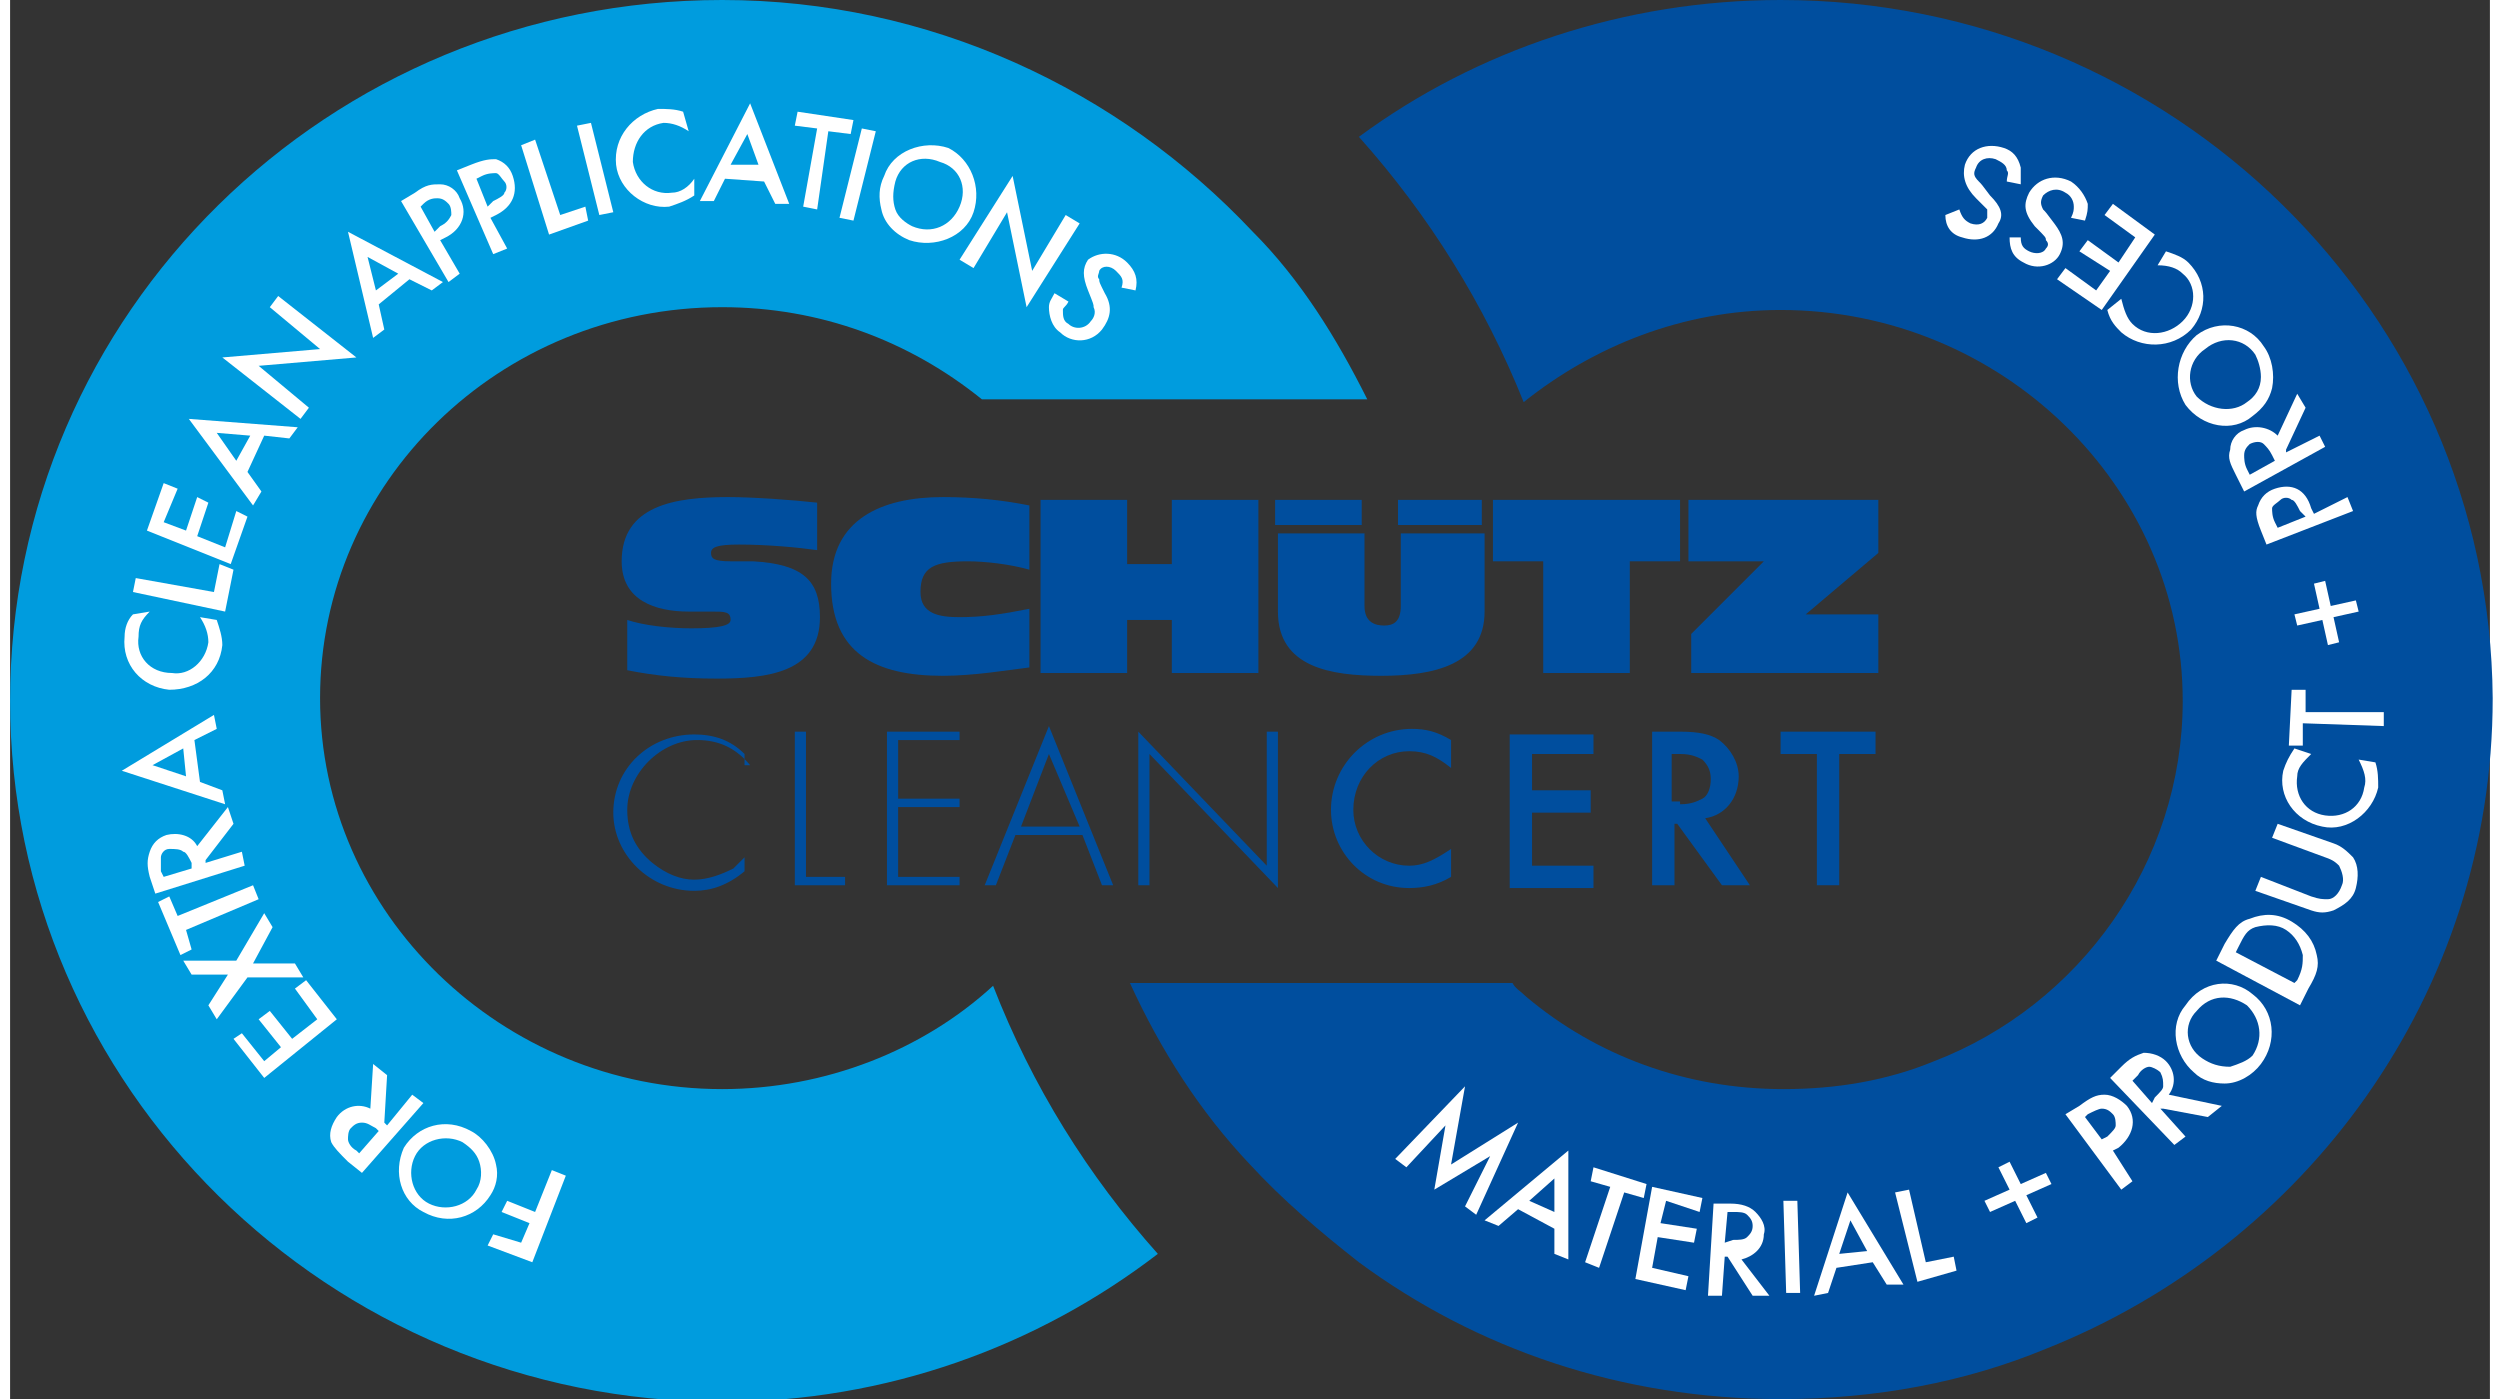<?xml version="1.0" encoding="utf-8" standalone="no"?><!-- Generator: Adobe Illustrator 19.1.1, SVG Export Plug-In . SVG Version: 6.00 Build 0)  --><svg xmlns="http://www.w3.org/2000/svg" xmlns:xlink="http://www.w3.org/1999/xlink" height="122" style="enable-background:new 0 0 88.8 50.1;" version="1.1" viewBox="0 0 88.8 50.1" width="218" x="0px" xml:space="preserve" y="0px">
<rect x="0" y="0" width="88.8" height="50.1" fill="#333333" stroke="none"/>
<style type="text/css">
	.st0{fill:#009CDE;}
	.st1{fill:#FFFFFF;}
	.st2{fill:#004E9E;}
	.st3{fill-rule:evenodd;clip-rule:evenodd;fill:#004E9E;}
</style>
<g id="Ebene_1">
</g>
<g id="Ebene_2">
	<path class="st0" d="M25.5,39c-7.9,0-14.4-6.3-14.4-14c0-7.7,6.4-14,14.4-14c3.5,0,6.7,1.2,9.3,3.3h13.8c-1.1-2.2-2.4-4.3-4.1-6   C39.7,3.2,32.9,0,25.5,0C11.4,0,0,11.2,0,25.1c0,13.8,11.4,25.1,25.5,25.1c5.9,0,11.3-2,15.6-5.3c-2.5-2.8-4.5-6-5.9-9.6   C32.7,37.6,29.2,39,25.5,39z"/>
	<path class="st1" d="M35.2,35.3L35.2,35.3C35.2,35.3,35.2,35.3,35.2,35.3C35.2,35.3,35.2,35.3,35.2,35.3z"/>
	<path class="st2" d="M63.4,0c-5.6,0-10.9,1.8-15.1,4.9c2.5,2.8,4.5,6,5.9,9.5c2.5-2,5.7-3.3,9.2-3.3c7.9,0,14.4,6.3,14.4,14   c0,5.8-3.7,10.9-8.9,12.9c-1.7,0.7-3.5,1-5.4,1c-3.5,0-6.7-1.2-9.2-3.3c-0.2-0.2-0.4-0.3-0.5-0.5H40.1c1.1,2.4,2.5,4.6,4.3,6.5   c1.2,1.3,2.5,2.4,3.9,3.5c4.2,3.1,9.4,4.9,15.1,4.9c3.4,0,6.6-0.6,9.5-1.8c9.3-3.7,16-12.7,16-23.3C88.8,11.2,77.4,0,63.4,0z"/>
	<g>
		<path class="st1" d="M52.1,38.9l-0.5,2.8l2.4-1.5l-1.5,3.3l-0.4-0.3l0.9-1.8l-2,1.2l0.4-2.3l-1.4,1.5l-0.4-0.3L52.1,38.9z"/>
		<path class="st1" d="M54,43.3l-0.7,0.6l-0.5-0.2l3-2.5l0,3.9l-0.5-0.2l0-0.9L54,43.3z M55.3,42.2L54.4,43l0.9,0.4L55.3,42.2z"/>
		<path class="st1" d="M56.9,45.4l-0.5-0.2l0.9-2.7l-0.7-0.2l0.1-0.5l1.9,0.6l-0.1,0.5l-0.7-0.2L56.9,45.4z"/>
		<path class="st1" d="M59.3,43l-0.2,0.8l1.3,0.2l-0.1,0.5l-1.3-0.2l-0.2,1.1l1.3,0.3l-0.1,0.5l-1.8-0.4l0.6-3.3l1.8,0.4l-0.1,0.5    L59.3,43z"/>
		<path class="st1" d="M63,46.4l-0.6,0l-0.9-1.4l-0.1,0l-0.1,1.4l-0.5,0l0.2-3.3l0.6,0c0.4,0,0.7,0.1,0.9,0.3    c0.2,0.2,0.4,0.5,0.3,0.8c0,0.5-0.4,0.8-0.8,0.9L63,46.4z M61.7,44.4c0.2,0,0.4,0,0.5-0.1c0.1-0.1,0.2-0.2,0.2-0.4    c0-0.2-0.1-0.3-0.2-0.4c-0.1-0.1-0.3-0.1-0.5-0.1l-0.2,0l-0.1,1.1L61.7,44.4z"/>
		<path class="st1" d="M64.1,46.3l-0.5,0L63.5,43l0.5,0L64.1,46.3z"/>
		<path class="st1" d="M65.4,45.4l-0.3,0.9l-0.5,0.1l1.2-3.7l2,3.3L67.2,46l-0.5-0.8L65.4,45.4z M65.9,43.7l-0.4,1.2l1-0.1    L65.9,43.7z"/>
		<path class="st1" d="M68.6,45.2l1-0.2l0.1,0.5l-1.4,0.4l-0.8-3.2l0.5-0.1L68.6,45.2z"/>
		<path class="st1" d="M70.7,43l0.9-0.4l-0.4-0.8l0.4-0.2l0.4,0.8l0.9-0.4l0.2,0.4l-0.9,0.4l0.4,0.8l-0.4,0.2L71.8,43l-0.9,0.4    L70.7,43z"/>
		<path class="st1" d="M76,42.3l-0.4,0.3l-2-2.7l0.5-0.3c0.4-0.3,0.6-0.4,0.9-0.4c0.3,0,0.6,0.2,0.8,0.4c0.4,0.5,0.2,1.1-0.3,1.5    l-0.2,0.1L76,42.3z M75.1,40.7c0.2-0.2,0.3-0.3,0.3-0.4c0-0.1,0-0.3-0.1-0.4c-0.1-0.1-0.2-0.2-0.4-0.2c-0.1,0-0.3,0.1-0.5,0.2    L74.3,40l0.6,0.8L75.1,40.7z"/>
		<path class="st1" d="M79.2,39.6L78.7,40l-1.6-0.3L77,39.7l0.9,1l-0.4,0.3l-2.3-2.4l0.4-0.4c0.3-0.3,0.5-0.4,0.8-0.5    c0.3,0,0.6,0.1,0.8,0.3c0.3,0.3,0.4,0.8,0.1,1.2L79.2,39.6z M76.8,39.3c0.2-0.2,0.3-0.3,0.3-0.4c0-0.2,0-0.3-0.1-0.5    c-0.1-0.1-0.3-0.2-0.4-0.2c-0.1,0-0.3,0.1-0.4,0.3L76,38.7l0.7,0.8L76.8,39.3z"/>
		<path class="st1" d="M80.3,35.6c0.8,0.6,0.9,1.7,0.3,2.5c-0.3,0.4-0.8,0.7-1.3,0.7c-0.4,0-0.8-0.1-1.1-0.4    c-0.7-0.6-0.9-1.7-0.3-2.4C78.5,35.1,79.6,35,80.3,35.6z M78.5,37.9c0.3,0.2,0.6,0.3,1,0.3c0.3-0.1,0.6-0.2,0.8-0.4    c0.4-0.6,0.3-1.3-0.2-1.8c-0.6-0.4-1.3-0.4-1.8,0.2C77.8,36.7,77.9,37.5,78.5,37.9z"/>
		<path class="st1" d="M79,34.4l0.3-0.6c0.3-0.5,0.5-0.8,0.9-0.9c0.5-0.2,1-0.2,1.5,0.1c0.5,0.3,0.8,0.7,0.9,1.2    c0.1,0.4,0,0.7-0.3,1.2L82,36L79,34.4z M81.9,35.1c0.2-0.4,0.2-0.6,0.2-0.9c-0.1-0.4-0.3-0.7-0.6-0.9c-0.3-0.2-0.7-0.2-1.1-0.1    c-0.3,0.1-0.4,0.3-0.6,0.7l-0.1,0.2l2.1,1.1L81.9,35.1z"/>
		<path class="st1" d="M82.4,32.1c0.3,0.1,0.4,0.1,0.6,0.1c0.2,0,0.4-0.2,0.5-0.5c0.1-0.2,0-0.5-0.1-0.7c-0.1-0.1-0.2-0.2-0.5-0.3    l-1.9-0.7l0.2-0.5l2,0.7c0.3,0.1,0.5,0.3,0.7,0.5c0.2,0.3,0.2,0.7,0.1,1.1c-0.1,0.4-0.4,0.6-0.8,0.8c-0.3,0.1-0.5,0.1-0.8,0    l-2-0.7l0.2-0.5L82.4,32.1z"/>
		<path class="st1" d="M82.4,27c-0.3,0.3-0.5,0.5-0.5,0.8c-0.1,0.7,0.3,1.3,1,1.4c0.7,0.1,1.3-0.3,1.4-1c0.1-0.3,0-0.6-0.2-1    l0.6,0.1c0.1,0.3,0.1,0.6,0.1,0.9c-0.2,0.9-1.1,1.6-2,1.4c-1-0.2-1.6-1.1-1.4-2c0.1-0.3,0.2-0.5,0.4-0.8L82.4,27z"/>
		<path class="st1" d="M85,25.5l0,0.5l-2.9-0.1l0,0.8l-0.5,0l0.1-2l0.5,0l0,0.8L85,25.5z"/>
		<path class="st1" d="M83,23.1l-0.2-0.9l-0.9,0.2l-0.1-0.4l0.9-0.2l-0.2-0.9l0.4-0.1l0.2,0.9l0.9-0.2l0.1,0.4l-0.9,0.2l0.2,0.9    L83,23.1z"/>
		<path class="st1" d="M83.7,17.8l0.2,0.5l-3.1,1.2L80.6,19c-0.2-0.5-0.2-0.7-0.1-0.9c0.1-0.3,0.3-0.5,0.6-0.6    c0.6-0.2,1.1,0,1.3,0.7l0.1,0.2L83.7,17.8z M82,18.3c-0.1-0.2-0.2-0.4-0.3-0.4c-0.1-0.1-0.3-0.1-0.4,0c-0.1,0.1-0.3,0.2-0.3,0.3    c0,0.1,0,0.3,0.1,0.5l0.1,0.2l1-0.4L82,18.3z"/>
		<path class="st1" d="M81.9,14.1l0.3,0.5l-0.7,1.5l0,0.1l1.2-0.6l0.2,0.4L80,17.6L79.7,17c-0.2-0.4-0.3-0.6-0.2-0.9    c0-0.3,0.2-0.6,0.5-0.7c0.4-0.2,0.9-0.1,1.2,0.2L81.9,14.1z M81,16.3c-0.1-0.2-0.2-0.3-0.3-0.4c-0.1-0.1-0.3-0.1-0.5,0    C80.1,16,80,16.1,80,16.3c0,0.1,0,0.3,0.1,0.5l0.1,0.2l0.9-0.5L81,16.3z"/>
		<path class="st1" d="M78.3,12c0.8-0.6,1.9-0.4,2.4,0.4c0.3,0.4,0.4,1,0.3,1.5c-0.1,0.4-0.3,0.7-0.7,1c-0.7,0.6-1.8,0.4-2.4-0.4    C77.4,13.7,77.6,12.6,78.3,12z M80.1,14.4c0.3-0.2,0.5-0.5,0.5-0.9c0-0.3-0.1-0.6-0.2-0.8c-0.4-0.6-1.2-0.7-1.8-0.2    c-0.6,0.4-0.7,1.2-0.3,1.7C78.8,14.7,79.6,14.8,80.1,14.4z"/>
		<path class="st1" d="M75.6,10.7c0.1,0.4,0.2,0.7,0.4,0.9c0.5,0.5,1.3,0.4,1.8-0.1c0.5-0.5,0.5-1.3,0-1.7c-0.2-0.2-0.5-0.3-0.9-0.3    L77.2,9c0.3,0.1,0.6,0.2,0.8,0.4c0.7,0.7,0.7,1.7,0.1,2.4c-0.7,0.7-1.8,0.7-2.5,0.1c-0.2-0.2-0.4-0.4-0.5-0.8L75.6,10.7z"/>
		<path class="st1" d="M74.7,10.4l0.5-0.7L74.1,9l0.3-0.4l1.1,0.8l0.6-0.9L75,7.7l0.3-0.4l1.5,1.1l-1.9,2.7L73.3,10l0.3-0.4    L74.7,10.4z"/>
		<path class="st1" d="M72,8.5c0,0.3,0.1,0.4,0.3,0.5c0.2,0.1,0.5,0.1,0.6-0.1c0.1-0.1,0.1-0.2,0-0.3c0-0.1,0-0.1-0.4-0.5    c-0.4-0.5-0.4-0.8-0.2-1.2c0.3-0.5,0.9-0.7,1.5-0.4c0.3,0.2,0.5,0.5,0.6,0.8c0,0.2,0,0.3-0.1,0.6l-0.5-0.1    c0.1-0.2,0.1-0.3,0.1-0.4c0-0.2-0.1-0.4-0.3-0.5C73.3,6.7,73,6.8,72.8,7c-0.1,0.2-0.1,0.3,0,0.5c0.1,0.1,0.1,0.1,0.4,0.5    c0.3,0.4,0.4,0.7,0.2,1.1c-0.2,0.4-0.8,0.6-1.3,0.3c-0.4-0.2-0.5-0.5-0.5-0.9L72,8.5z"/>
		<path class="st1" d="M69.8,7.5C69.9,7.8,70,7.9,70.2,8c0.3,0.1,0.5,0,0.6-0.2c0-0.1,0-0.2,0-0.3c-0.1-0.1-0.1-0.1-0.4-0.4    c-0.4-0.4-0.5-0.8-0.4-1.2c0.2-0.6,0.8-0.8,1.4-0.6C71.7,5.4,71.9,5.6,72,6c0,0.2,0,0.3,0,0.6l-0.5-0.1c0-0.2,0.1-0.3,0-0.4    c0-0.2-0.2-0.3-0.4-0.4c-0.3-0.1-0.6,0-0.7,0.3c-0.1,0.2-0.1,0.3,0.1,0.5c0.1,0.1,0.1,0.1,0.4,0.5c0.4,0.4,0.5,0.7,0.3,1    c-0.2,0.5-0.7,0.7-1.3,0.5c-0.4-0.1-0.6-0.4-0.6-0.8L69.8,7.5z"/>
	</g>
	<path class="st2" d="M51.6,27.5c-0.5-0.4-0.9-0.6-1.5-0.6c-1.1,0-2,0.9-2,2.1c0,1.1,0.9,2,2,2c0.5,0,0.9-0.2,1.5-0.6v1   c-0.5,0.3-1,0.4-1.5,0.4c-1.6,0-2.8-1.3-2.8-2.8c0-1.6,1.3-2.9,2.9-2.9c0.5,0,0.9,0.1,1.4,0.4V27.5z"/>
	<path class="st2" d="M54.5,27v1.3h2.1v0.8h-2.1V31h2.2v0.8h-3v-5.5h3V27H54.5z"/>
	<path class="st2" d="M62.3,31.7h-1l-1.6-2.2h-0.1v2.2h-0.8v-5.5h1c0.7,0,1.1,0.1,1.4,0.3c0.4,0.3,0.7,0.8,0.7,1.3   c0,0.8-0.5,1.4-1.2,1.5L62.3,31.7z M59.8,28.8c0.4,0,0.6-0.1,0.8-0.2c0.2-0.1,0.3-0.4,0.3-0.7c0-0.3-0.1-0.5-0.3-0.7   c-0.2-0.1-0.4-0.2-0.8-0.2h-0.3v1.7H59.8z"/>
	<path class="st2" d="M65.5,31.7h-0.8V27h-1.3v-0.8h3.4V27h-1.3V31.7z"/>
	<path class="st3" d="M25.7,17.8c-1.9,0-3.8,0.3-3.8,2.3c0,1.4,1.2,1.8,2.4,1.8h0.8c0.5,0,0.7,0,0.7,0.3c0,0.2-0.4,0.3-1.4,0.3   c-0.8,0-1.7-0.1-2.3-0.3V24c1,0.2,2,0.3,3.2,0.3c1.8,0,3.7-0.2,3.7-2.2c0-1.3-0.6-1.9-2.4-2h-0.8c-0.6,0-0.7-0.1-0.7-0.3   c0-0.2,0.2-0.3,1-0.3c1,0,2.1,0.1,2.8,0.2V18C28,17.9,26.6,17.8,25.7,17.8"/>
	<path class="st3" d="M36.5,18.1c-1-0.2-2-0.3-3.1-0.3c-2.2,0-4,0.8-4,3.1c0,2.5,1.6,3.3,4,3.3c1.1,0,2.3-0.2,3.1-0.3v-2.1   c-1,0.2-1.7,0.3-2.5,0.3c-0.7,0-1.4-0.1-1.4-0.9c0-0.9,0.5-1.1,1.7-1.1c0.6,0,1.5,0.1,2.2,0.3V18.1z"/>
	<polygon class="st3" points="36.9,24.1 40,24.1 40,22.2 41.6,22.2 41.6,24.1 44.7,24.1 44.7,17.9 41.6,17.9 41.6,20.2 40,20.2    40,17.9 36.9,17.9  "/>
	<polygon class="st2" points="54.9,24.1 58,24.1 58,20.1 59.8,20.1 59.8,17.9 53.1,17.9 53.1,20.1 54.9,20.1  "/>
	<polygon class="st3" points="60.2,24.1 66.9,24.1 66.9,22 64.3,22 66.9,19.8 66.9,17.9 60.1,17.9 60.1,20.1 62.8,20.1 60.2,22.7     "/>
	<path class="st2" d="M52.8,19.1h-3v2.6c0,0.6-0.3,0.7-0.6,0.7c-0.3,0-0.7-0.1-0.7-0.7v-2.6h-3.1v2.8c0,2,1.9,2.3,3.7,2.3   c1.9,0,3.7-0.4,3.7-2.3V19.1z"/>
	<rect class="st2" height="0.9" width="3.1" x="45.3" y="17.9"/>
	<rect class="st2" height="0.9" width="3" x="49.7" y="17.9"/>
	<g>
		<path class="st2" d="M26.5,27.4c-0.5-0.6-1.1-0.9-1.9-0.9c-1.3,0-2.5,1.2-2.5,2.5c0,0.8,0.3,1.4,0.9,1.9c0.5,0.4,1,0.6,1.5,0.6    c0.5,0,1-0.2,1.4-0.4c0.1-0.1,0.2-0.2,0.4-0.4v0.5c-0.6,0.5-1.2,0.7-1.8,0.7c-1.6,0-2.9-1.3-2.9-2.8c0-1.6,1.3-2.8,2.9-2.8    c0.7,0,1.3,0.2,1.8,0.7V27.4z"/>
		<path class="st2" d="M28.5,31.4h1.4v0.3h-1.8v-5.5h0.4V31.4z"/>
		<path class="st2" d="M31.8,26.6v2H34v0.3h-2.2v2.5H34v0.3h-2.6v-5.5H34v0.3H31.8z"/>
		<path class="st2" d="M36,29.9l-0.7,1.8h-0.4l2.3-5.7l2.3,5.7h-0.4l-0.7-1.8H36z M37.2,27l-1,2.6h2.1L37.2,27z"/>
		<path class="st2" d="M40.4,26.2l4.6,4.8v-4.8h0.4v5.6l-4.6-4.8v4.7h-0.4V26.2z"/>
	</g>
</g>
<g id="Ebene_4">
	<g>
		<path class="st1" d="M18.3,44.5l0.3-0.7l-1-0.4l0.2-0.4l1,0.4l0.6-1.5l0.5,0.2l-1.2,3.1l-1.6-0.6l0.2-0.4L18.3,44.5z"/>
		<path class="st1" d="M14.1,41.1c0.5-0.8,1.5-1.1,2.4-0.6c0.4,0.2,0.8,0.7,0.9,1.2c0.1,0.4,0,0.8-0.2,1.1c-0.5,0.8-1.5,1.1-2.4,0.6    C14,43,13.7,42,14.1,41.1z M16.7,42.6c0.2-0.3,0.2-0.7,0.1-1c-0.1-0.3-0.3-0.5-0.6-0.7c-0.6-0.3-1.4-0.1-1.7,0.5    c-0.3,0.6-0.1,1.4,0.5,1.7C15.6,43.4,16.4,43.2,16.7,42.6z"/>
		<path class="st1" d="M13,38.1l0.5,0.4l-0.1,1.7l0.1,0.1l0.9-1.1l0.4,0.3L12.6,42l-0.5-0.4c-0.3-0.3-0.5-0.5-0.6-0.7    c-0.1-0.3,0-0.6,0.2-0.9c0.3-0.4,0.8-0.5,1.2-0.3L13,38.1z M13.1,40.4c-0.2-0.1-0.3-0.2-0.5-0.2c-0.2,0-0.3,0.1-0.4,0.2    c-0.1,0.1-0.1,0.3-0.1,0.4c0,0.1,0.1,0.3,0.3,0.4l0.1,0.1l0.7-0.8L13.1,40.4z"/>
		<path class="st1" d="M9.1,38l0.6-0.5l-0.8-1l0.4-0.3l0.8,1l0.9-0.7l-0.8-1.1l0.4-0.3l1.1,1.4l-2.6,2.1l-1.1-1.4L8.3,37L9.1,38z"/>
		<path class="st1" d="M7.4,36.5L7.1,36l0.7-1.1l-1.3,0l-0.3-0.5l1.9,0l1-1.7l0.3,0.5l-0.7,1.3l1.5,0l0.3,0.5l-2,0L7.4,36.5z"/>
		<path class="st1" d="M8.7,31.7l0.2,0.5l-2.6,1.1L6.5,34l-0.4,0.2l-0.8-1.9l0.4-0.2L6,32.8L8.7,31.7z"/>
		<path class="st1" d="M7.8,28.9L8,29.5l-1,1.3l0,0.1l1.3-0.4L8.4,31l-3.2,1L5,31.4C4.9,31,4.9,30.8,5,30.5c0.1-0.3,0.3-0.5,0.6-0.6    c0.4-0.1,0.9,0,1.1,0.4L7.8,28.9z M6.5,30.9c-0.1-0.2-0.2-0.4-0.3-0.4c-0.1-0.1-0.3-0.1-0.5-0.1c-0.2,0-0.3,0.2-0.3,0.3    c0,0.1,0,0.3,0,0.5l0.1,0.2l1-0.3L6.5,30.9z"/>
		<path class="st1" d="M6.8,28l0.8,0.3l0.1,0.5L4,27.6l3.3-2l0.1,0.5l-0.8,0.4L6.8,28z M5.1,27.4l1.2,0.4l-0.1-1L5.1,27.4z"/>
		<path class="st1" d="M5,21.9c-0.3,0.3-0.4,0.5-0.4,0.9c-0.1,0.7,0.4,1.3,1.2,1.3C6.4,24.2,7,23.7,7.1,23c0-0.3-0.1-0.6-0.3-0.9    l0.6,0.1c0.1,0.3,0.2,0.6,0.2,0.9c-0.1,1-0.9,1.6-1.9,1.6c-1-0.1-1.7-0.9-1.6-1.9c0-0.3,0.1-0.6,0.3-0.8L5,21.9z"/>
		<path class="st1" d="M7.3,21.2l0.2-1L8,20.4l-0.3,1.5l-3.3-0.7l0.1-0.5L7.3,21.2z"/>
		<path class="st1" d="M5.5,18.7L6.3,19l0.4-1.2l0.4,0.2l-0.4,1.2l1,0.4l0.4-1.3l0.4,0.2l-0.6,1.7L4.9,19l0.6-1.7L6,17.5L5.5,18.7z"/>
		<path class="st1" d="M8.5,16.9L9,17.6l-0.3,0.5L6.4,15l3.9,0.3L10,15.7l-0.9-0.1L8.5,16.9z M7.4,15.5l0.7,1l0.5-0.9L7.4,15.5z"/>
		<path class="st1" d="M7.6,12.8l3.5-0.3l-1.8-1.5l0.3-0.4l2.8,2.2l-3.5,0.3l1.8,1.5l-0.3,0.4L7.6,12.8z"/>
		<path class="st1" d="M13.2,10.9l0.2,0.9L13,12.1l-0.9-3.8l3.4,1.8l-0.4,0.3L14.3,10L13.2,10.9z M12.8,9.2l0.3,1.2l0.8-0.6    L12.8,9.2z"/>
		<path class="st1" d="M16.1,9.8l-0.4,0.3L14,7.2l0.5-0.3c0.4-0.3,0.6-0.3,0.9-0.3c0.3,0,0.6,0.2,0.7,0.5c0.3,0.5,0.1,1.1-0.5,1.4    l-0.2,0.1L16.1,9.8z M15.4,8.1c0.2-0.1,0.3-0.2,0.4-0.4c0-0.1,0-0.3-0.1-0.4c-0.1-0.1-0.2-0.2-0.4-0.2c-0.1,0-0.3,0-0.5,0.2    l-0.1,0.1l0.5,0.9L15.4,8.1z"/>
		<path class="st1" d="M17.8,8.9l-0.5,0.2L16,6.1l0.5-0.2c0.5-0.2,0.7-0.2,0.9-0.2c0.3,0.1,0.5,0.3,0.6,0.6c0.2,0.6,0,1.1-0.6,1.4    l-0.2,0.1L17.8,8.9z M17.3,7.2c0.2-0.1,0.4-0.2,0.4-0.3c0.1-0.1,0.1-0.3,0-0.4c-0.1-0.1-0.2-0.3-0.3-0.3c-0.1,0-0.3,0-0.5,0.1    l-0.2,0.1l0.4,1L17.3,7.2z"/>
		<path class="st1" d="M19.7,7.7l0.9-0.3l0.1,0.5l-1.4,0.5l-1-3.2L18.8,5L19.7,7.7z"/>
		<path class="st1" d="M21.6,7.6l-0.5,0.1l-0.8-3.2l0.5-0.1L21.6,7.6z"/>
		<path class="st1" d="M24.3,4.7c-0.3-0.2-0.6-0.3-0.9-0.3c-0.7,0.1-1.1,0.7-1.1,1.4c0.1,0.7,0.7,1.2,1.4,1.1c0.3,0,0.6-0.2,0.8-0.5    L24.5,7c-0.3,0.2-0.6,0.3-0.9,0.4c-0.9,0.1-1.8-0.6-1.9-1.5c-0.1-1,0.6-1.8,1.5-2c0.3,0,0.6,0,0.9,0.1L24.3,4.7z"/>
		<path class="st1" d="M25.6,6.4l-0.4,0.8l-0.5,0l1.8-3.5l1.4,3.6l-0.5,0L27,6.5L25.6,6.4z M26.4,4.8l-0.6,1.1l1,0L26.4,4.8z"/>
		<path class="st1" d="M28.9,7.5l-0.5-0.1l0.5-2.8l-0.8-0.1L28.2,4l2,0.3l-0.1,0.5l-0.8-0.1L28.9,7.5z"/>
		<path class="st1" d="M30.2,7.9l-0.5-0.1l0.8-3.2l0.5,0.1L30.2,7.9z"/>
		<path class="st1" d="M34.5,7.6c-0.3,0.9-1.4,1.3-2.3,1c-0.5-0.2-0.9-0.6-1-1.1c-0.1-0.4-0.1-0.8,0.1-1.2c0.3-0.9,1.4-1.3,2.3-1    C34.4,5.7,34.8,6.7,34.5,7.6z M31.7,6.5c-0.1,0.4-0.1,0.7,0,1c0.1,0.3,0.4,0.5,0.6,0.6C33,8.4,33.7,8.1,34,7.4    c0.3-0.7,0-1.4-0.7-1.6C32.6,5.5,31.9,5.8,31.7,6.5z"/>
		<path class="st1" d="M35.9,6.3l0.7,3.4l1.2-2L38.3,8l-1.9,3l-0.7-3.4l-1.2,2L34,9.3L35.9,6.3z"/>
		<path class="st1" d="M39.8,10.3c0.1-0.3,0-0.4-0.2-0.6c-0.2-0.2-0.5-0.2-0.6,0C39,9.8,38.9,9.9,39,10c0,0.1,0,0.1,0.2,0.5    c0.3,0.5,0.2,0.9-0.1,1.3c-0.4,0.5-1.1,0.5-1.5,0.1c-0.3-0.2-0.4-0.6-0.4-0.9c0-0.2,0.1-0.3,0.2-0.5l0.5,0.3    c-0.1,0.2-0.2,0.2-0.2,0.3c0,0.2,0,0.4,0.2,0.5c0.2,0.2,0.6,0.2,0.8-0.1c0.1-0.1,0.2-0.3,0.1-0.5c0-0.1,0-0.1-0.2-0.6    c-0.2-0.5-0.2-0.8,0-1.1C39,9,39.6,9,40,9.4c0.3,0.3,0.4,0.6,0.3,1L39.8,10.3z"/>
	</g>
</g>
</svg>